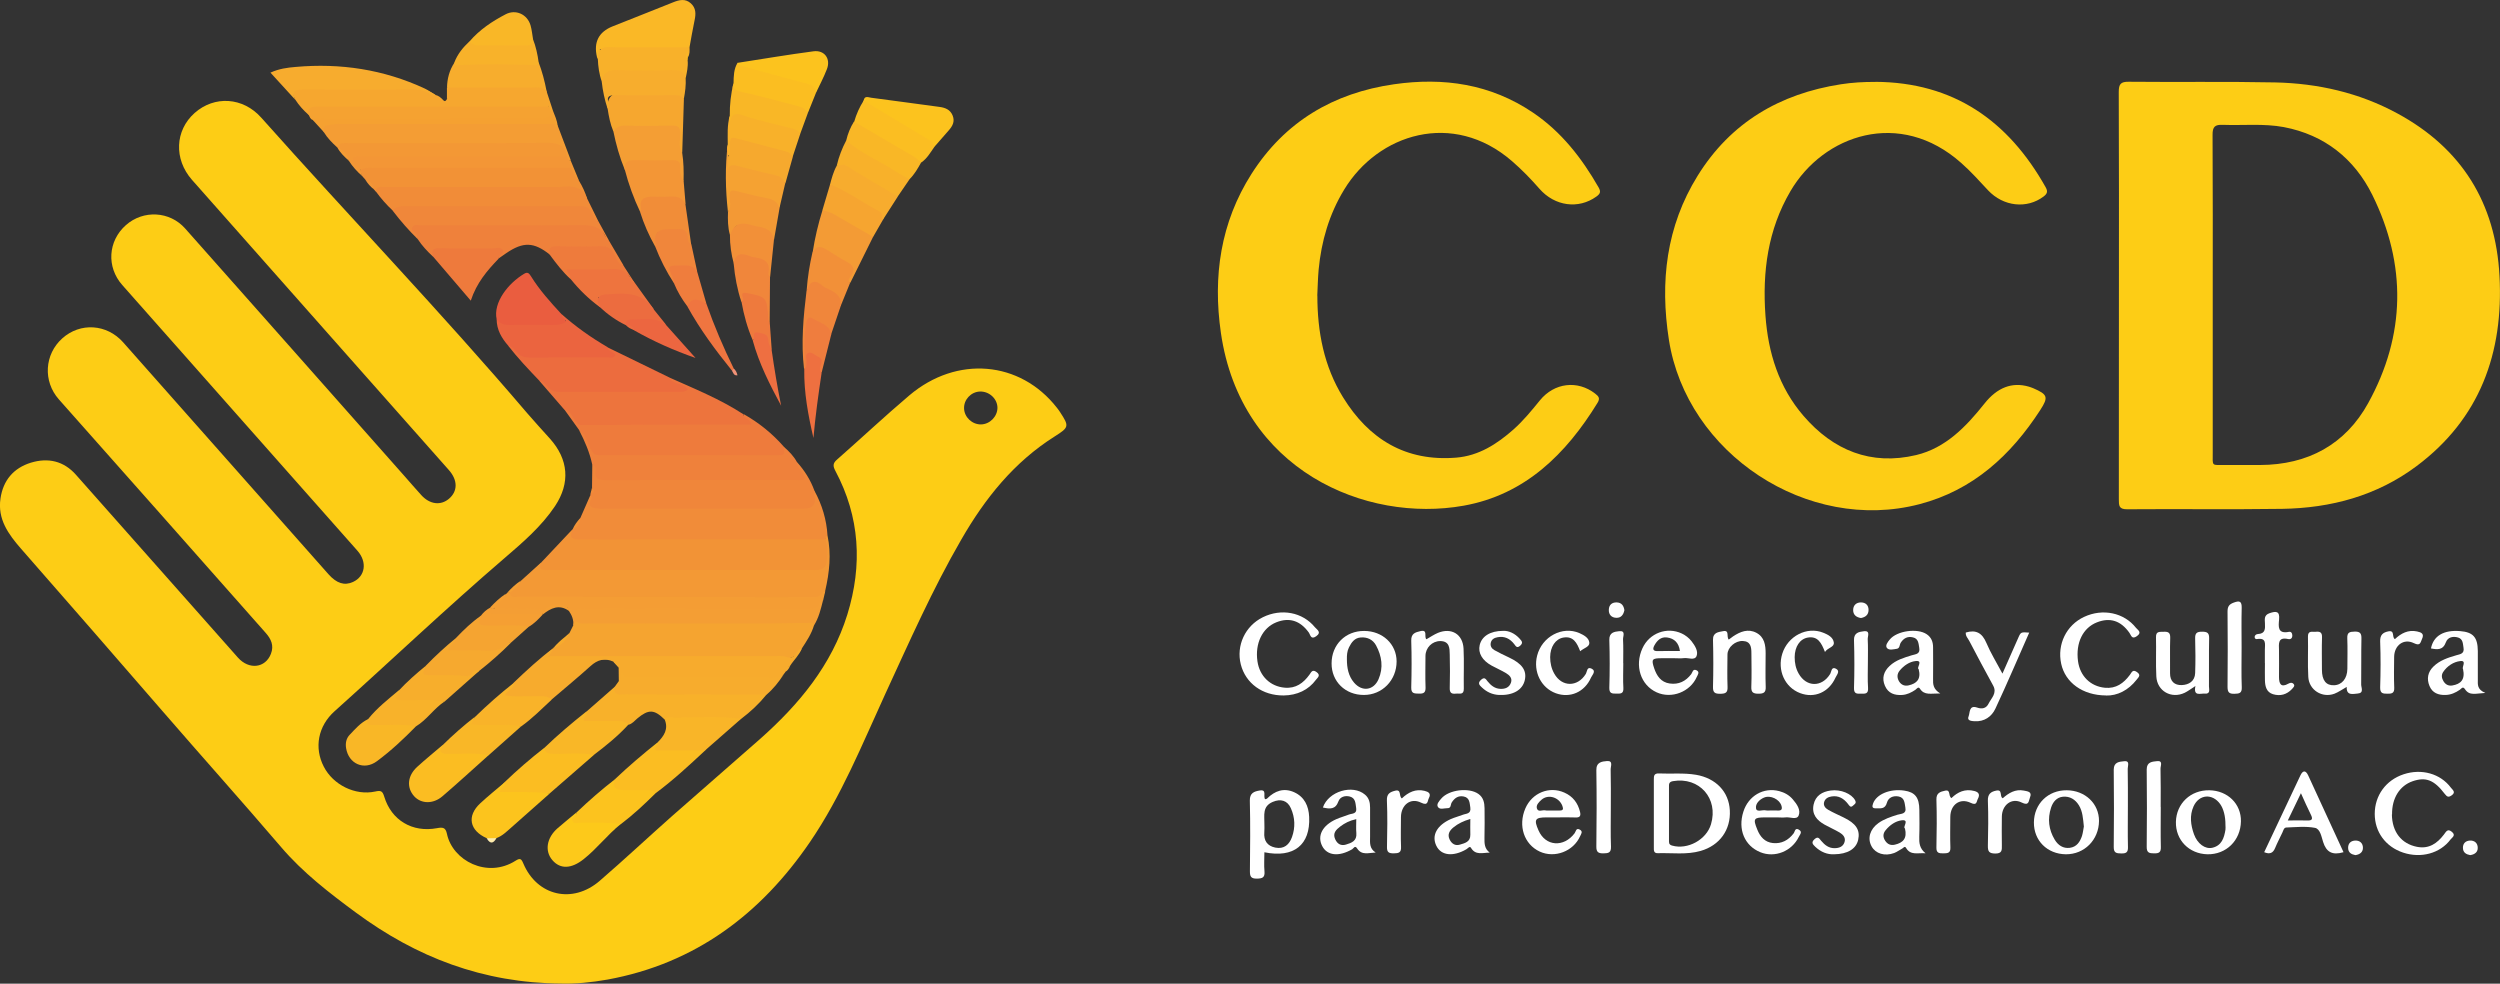 <svg xmlns="http://www.w3.org/2000/svg" id="Capa_2" data-name="Capa 2" viewBox="0 0 298.76 117.55"><rect x="0" y="0" width="298.76" height="117.55" fill="#333333" stroke="none"/><defs><style>      .cls-1 {        fill: #f49e34;      }      .cls-2 {        fill: #f49d34;      }      .cls-3 {        fill: #f7ad2d;      }      .cls-4 {        fill: #f7ab2d;      }      .cls-5 {        fill: #f7ac2e;      }      .cls-6 {        fill: #f7ac2d;      }      .cls-7 {        fill: #f7ae2c;      }      .cls-8 {        fill: #f8b12a;      }      .cls-9 {        fill: #f8b22a;      }      .cls-10 {        fill: #fab826;      }      .cls-11 {        fill: #f9b528;      }      .cls-12 {        fill: #f9b329;      }      .cls-13 {        fill: #f9b726;      }      .cls-14 {        fill: #f9b727;      }      .cls-15 {        fill: #ed743d;      }      .cls-16 {        fill: #f29038;      }      .cls-17 {        fill: #f29336;      }      .cls-18 {        fill: #f29236;      }      .cls-19 {        fill: #ec6640;      }      .cls-20 {        fill: #ec6c3e;      }      .cls-21 {        fill: #ec6c3f;      }      .cls-22 {        fill: #f59f33;      }      .cls-23 {        fill: #f5a131;      }      .cls-24 {        fill: #eb643f;      }      .cls-25 {        fill: #f6a92f;      }      .cls-26 {        fill: #f6a72f;      }      .cls-27 {        fill: #f6a92e;      }      .cls-28 {        fill: #f6a530;      }      .cls-29 {        fill: #fbbe21;      }      .cls-30 {        fill: #fbbe22;      }      .cls-31 {        fill: #fbbd22;      }      .cls-32 {        fill: #fdc91a;      }      .cls-33 {        fill: #fdcd15;      }      .cls-34 {        fill: #ea5d3f;      }      .cls-35 {        fill: #ef7d3e;      }      .cls-36 {        fill: #ef7d3d;      }      .cls-37 {        fill: #ef813b;      }      .cls-38 {        fill: #ef7540;      }      .cls-39 {        fill: #fff;      }      .cls-40 {        fill: #f5a231;      }      .cls-41 {        fill: #f5a232;      }      .cls-42 {        fill: #f5a431;      }      .cls-43 {        fill: #f5a430;      }      .cls-44 {        fill: #f39b35;      }      .cls-45 {        fill: #f39835;      }      .cls-46 {        fill: #f39636;      }      .cls-47 {        fill: #f39935;      }      .cls-48 {        fill: #f0863a;      }      .cls-49 {        fill: #f0863b;      }      .cls-50 {        fill: #f0873a;      }      .cls-51 {        fill: #ee743e;      }      .cls-52 {        fill: #ee7a3d;      }      .cls-53 {        fill: #feecad;      }      .cls-54 {        fill: #fcc31e;      }      .cls-55 {        fill: #fcc41d;      }      .cls-56 {        fill: #ee7040;      }      .cls-57 {        fill: #ee6f41;      }      .cls-58 {        fill: #ee7b3c;      }      .cls-59 {        fill: #ee7a3c;      }      .cls-60 {        fill: #f18d38;      }      .cls-61 {        fill: #f19277;      }      .cls-62 {        fill: #f18c39;      }      .cls-63 {        fill: #f18c38;      }    </style></defs><g id="Capa_1-2" data-name="Capa 1"><g><g><path class="cls-33" d="M126.69,49.26c-.12-.19-.26-.37-.4-.55-4.39-5.6-11.95-6.26-17.62-1.46-2.94,2.49-5.75,5.13-8.64,7.67-.53,.45-.49,.8-.2,1.35,2.94,5.52,3.25,11.28,1.43,17.17-1.88,6.06-5.78,10.75-10.44,14.88-3.48,3.08-7.01,6.11-10.49,9.19-2.9,2.57-5.73,5.22-8.67,7.76-3.24,2.79-7.48,1.8-9.12-2.08-.24-.57-.38-.68-.93-.33-3.37,2.15-7.53,0-8.2-3.22-.16-.76-.49-.8-1.19-.67-2.94,.55-5.44-.94-6.3-3.76-.21-.69-.4-.77-1.08-.62-2.39,.52-5.03-.8-6.14-2.96-1.18-2.27-.7-4.86,1.29-6.64,6.78-6.08,13.39-12.36,20.3-18.29,2.2-1.89,4.41-3.78,6.04-6.22,1.84-2.77,1.61-5.58-.61-8.06-.92-1.03-1.85-2.03-2.74-3.07-10.27-12.05-21.23-23.47-31.75-35.28-2.2-2.48-5.61-2.66-7.97-.57-2.35,2.09-2.5,5.51-.32,7.99,6.59,7.46,13.19,14.9,19.78,22.35,3.64,4.11,7.29,8.22,10.92,12.33,1.08,1.22,1.07,2.53,.02,3.43-1,.85-2.31,.68-3.32-.44-.67-.74-1.32-1.49-1.97-2.23-8.75-9.87-17.48-19.76-26.24-29.62-1.85-2.09-5.01-2.24-7.08-.41-2.15,1.9-2.34,5.01-.44,7.16,6.47,7.3,12.93,14.61,19.4,21.92,2.91,3.28,5.82,6.56,8.72,9.85,1.18,1.35,.92,3.05-.55,3.72-1.02,.46-1.94,.17-2.91-.91-8.19-9.25-16.37-18.5-24.56-27.74-1.95-2.19-5.11-2.39-7.26-.47-2.14,1.91-2.33,5.13-.42,7.29,4.22,4.77,8.45,9.53,12.67,14.29,4.01,4.54,8.03,9.08,12.05,13.62,.65,.73,1.01,1.51,.63,2.5-.66,1.71-2.62,1.95-3.95,.45-6.45-7.27-12.89-14.55-19.34-21.83-1.47-1.67-3.34-2.08-5.39-1.46-2.08,.64-3.32,2.11-3.64,4.27-.37,2.48,.94,4.28,2.46,6.02,5.65,6.46,11.29,12.91,16.9,19.4,4.71,5.44,9.51,10.8,14.19,16.27,2.58,3.02,5.74,5.46,8.94,7.82,7.19,5.3,15.13,8.41,24.56,8.47,1.58,.05,3.56-.13,5.51-.48,10.48-1.92,18.31-7.84,24.18-16.44,3.75-5.49,6.24-11.68,9-17.7,2.87-6.22,5.64-12.5,9.08-18.44,2.83-4.92,6.3-9.26,11.17-12.33,1.71-1.08,1.74-1.21,.64-2.89Zm-9.45,1.46c-1.06,.02-2-.86-2.03-1.91-.04-1.05,.83-1.98,1.89-2.02,1.12-.04,2.1,.87,2.1,1.95-.01,1.04-.91,1.96-1.96,1.98Z"></path><path class="cls-17" d="M64.79,67.1c1.21-1.28,2.42-2.56,3.62-3.84,.37,.79,1.05,.84,1.81,.83,8.83-.01,17.66-.01,26.49,0,.68,0,1.38-.12,2,.29,.56,1.14,.25,2.31,.11,3.46-.05,.4-.43,.5-.77,.57-.45,.09-.91,.07-1.36,.07-10.11,0-20.22,0-30.33,0-.34,0-.68,0-1.03-.02-.38-.03-.82-.04-1.01-.41-.23-.46,.32-.62,.46-.95Z"></path><path class="cls-47" d="M64.79,67.1c-.5,.79-.33,1.03,.64,1.03,10.61-.03,21.22-.03,31.83,0,.94,0,1.46-.16,1.56-1.21,.08-.85,.09-1.66-.16-2.47-.15-.27-.15-.46,.23-.46,.47,2.24,.23,4.44-.28,6.64-.32,1.04-1.16,1.06-2.03,1.06-5.91,0-11.81,0-17.72,0-5.37,0-10.74,0-16.11,0-.63,0-1.31,.11-1.85-.37-.25-.57,.3-.75,.54-1.07,.24-.32,.63-.5,.83-.86,.84-.76,1.68-1.52,2.52-2.28Z"></path><path class="cls-43" d="M68.04,75.67c.16-.31,.31-.63,.47-.94,.08-.41,.12-.76,.75-.7,2.96,.26,5.93,.1,8.89,.11,6.01,.02,12.02,0,18.03,.02,.39,0,1.14-.4,1.1,.56-.3,1.02-.88,1.89-1.45,2.76-.66,1.17-1.64,1.33-2.94,1.31-6.35-.05-12.7-.1-19.05,0-2.4,.04-4.82,.08-7.22-.07-.4-.03-.94,.06-1.08-.43-.12-.42,.4-.58,.62-.87h-.02c.8-.41,1.33-1.11,1.91-1.77Z"></path><path class="cls-62" d="M98.89,63.99c-.19,.1-.23,.27-.23,.46-9.77,0-19.53-.02-29.3,.03-1.05,0-1.38-.22-.95-1.21,0,0,0,.02,0,.02,.45-.37,.7-.89,.95-1.4,.39-.9,.79-1.79,1.18-2.69,.32,0,.35,.25,.37,.47,.06,.6,.46,.72,.96,.76,.34,.02,.68,.02,1.03,.02,7.45,0,14.91,0,22.36,0,.19,0,.38,0,.57,0,.81,.02,1.48-.1,1.26-1.19-.04-.22,.04-.45,.24-.61,.91,1.67,1.45,3.45,1.56,5.35Z"></path><path class="cls-48" d="M97.33,58.64c0,.19-.04,.39,0,.57q.37,1.58-1.31,1.58c-7.92,0-15.85,0-23.77,0-.23,0-.46,.02-.69,0-.71-.08-1.44-.16-.9-1.2,.08-.15,.02-.29-.12-.4,.01-.08,.02-.16,.04-.23,.12-.21,.34-.4,.17-.69,0-.91,.02-1.83,.03-2.74,.32-.04,.56,.15,.61,.41,.2,1.08,.97,1.08,1.81,1.07,7.05-.01,14.09,0,21.14,0,1.13,0,1.13,0,.82-1.13-.06-.23-.08-.45,.1-.64,.9,1.01,1.61,2.13,2.07,3.41Z"></path><path class="cls-4" d="M66.16,77.44c-.17,.28-.33,.56-.57,.97h2.93c8.05,0,16.11,0,24.16,0,.42,0,.87-.06,1.24,.08,.66,.24,1.02,0,1.3-.54,.13-.25,.31-.43,.61-.46-.31,.8-.96,1.37-1.41,2.08-.27,.15-.45,.37-.52,.68-.1,.13-.2,.26-.29,.39-.52,.59-1.17,.67-1.94,.66-4.93-.08-9.87-.02-14.8-.04-.75,0-1.54,.15-2.25-.2-.44-.22-.32,.5-.67,.31,0-.53-.02-1.06-.02-1.59-.1-.35-.36-.54-.65-.72-1.02-.46-1.87-.22-2.7,.53-1.52,1.37-3.1,2.67-4.65,4-1.44-.1-2.89-.07-4.33-.08-.3,0-.62,.02-.9-.12-.43-.2-.76-.43-.17-.87,.33-.25,.65-.53,.84-.92,1.53-1.46,3.08-2.9,4.78-4.17Z"></path><path class="cls-58" d="M69.22,51.41c-.6-.84-1.21-1.68-1.81-2.52,.78-.23,1.07,.4,1.42,.86,.35,.47,.73,.67,1.34,.66,5.93-.07,11.85-.04,17.78,0,.8,0,1.04-.2,.91-.93,1.82,1.03,3.43,2.32,4.81,3.9,.41,1.06,.3,1.27-.79,1.35-.8,.06-1.6,.02-2.4,.02-6.01,0-12.03,0-18.04,.01-1.04,0-1.82-.14-2.14-1.35-.19-.7-.54-1.42-1.07-1.99Z"></path><path class="cls-15" d="M88.84,49.48c.04,.59,.81,.55,.98,1.25-.42,0-.81,0-1.2,0-6.35,.01-12.7,.02-19.06,.07-.47,0-.56-.23-.77-.49-.42-.52-.63-1.24-1.4-1.41-.99-1.14-1.98-2.29-2.97-3.43,.38-.22,.69,0,.91,.24,.7,.73,1.57,.82,2.51,.82,4.11-.02,8.22,0,12.33-.01,.37,0,.75,.1,1.11-.1-.39-.55-1.53-.28-1.39-1.35,3.03,1.36,6.13,2.6,8.94,4.43Z"></path><path class="cls-37" d="M69.22,51.41c.87,.55,1,1.56,1.43,2.38,.23,.44,.46,.61,.94,.61,7.15-.01,14.31-.02,21.46,.01,.99,0,.6-.57,.61-1.03,.62,.54,1.2,1.13,1.59,1.86,0,.81,.89,1.21,.94,2.01-.37,.22-.75,.11-1.12,.11-7.48,0-14.97,0-22.45,.02-.87,0-1.64,.03-1.43-1.21,.05-.28-.16-.49-.41-.63-.31-1.46-.89-2.81-1.57-4.12Z"></path><path class="cls-2" d="M40.27,17.59c-.59-.54-1.14-1.09-1.56-1.78-.33-.59-.2-.99,.48-1.18,.41-.11,.82-.17,1.24-.17,8.4,0,16.81-.02,25.21,.01,.43,0,.74,.24,1.01,.55l1.56,4.12c-.12,.08-.24,.1-.37,.05-.25-.14-.34-.41-.47-.64-.28-.93-.91-1.13-1.83-1.13-7.58,.04-15.16,.02-22.74,.02-.84,0-1.68,.01-2.51,.14Z"></path><path class="cls-20" d="M79.9,45.05c.47,.97,1.75,.64,2.3,1.48-.3,.33-.72,.3-1.13,.3-4.72,0-9.45,0-14.17,.01-.58,0-1.02-.14-1.42-.57-.3-.33-.55-.75-1.06-.81-1.27-1.33-2.54-2.66-3.67-4.12,.44-.24,.74,.05,1,.31,.61,.62,1.35,.76,2.18,.75,2.91-.02,5.83,0,8.72,0,.15-.37-.32-.6-.06-.9,2.43,1.19,4.87,2.38,7.3,3.56Z"></path><path class="cls-37" d="M51.75,30.67c-.68-.63-1.31-1.3-1.82-2.08-.05-.15-.14-.27-.22-.4-.23-.36-.85-.57-.61-1.11,.23-.54,.82-.5,1.31-.5,6.63-.02,13.26-.01,19.89-.01,.76,0,1.28,.27,1.67,.95,.24,.42,.39,.92,.8,1.23,.58,.99,1.16,1.97,1.74,2.96-.73,.21-.93-.43-1.16-.84-.47-.84-1.11-1.16-2.06-1.12-1.33,.05-2.67,.03-4,0-.65-.02-1.2,.12-1.59,.67-1.91-1.51-3.17-1.55-5.21-.16-.31,.21-.62,.43-.92,.64-.03-.65-.29-.96-1.03-.94-1.78,.06-3.56,.04-5.35,0-.63-.01-1.1,.17-1.45,.68Z"></path><path class="cls-18" d="M69.22,21.65c.4,.65,.71,1.34,.94,2.07-.15,.07-.34,.09-.42-.04-.68-1.11-1.75-.98-2.82-.98-6.59,.02-13.17,.01-19.76,.01-.76,0-1.52,0-2.27,.16-.07-.08-.15-.17-.22-.25-.24-.47-.61-.82-1.01-1.15-.12-.14-.25-.28-.37-.42-.08-.32-.47-.61-.1-.98,.41-.35,.92-.35,1.41-.35,7.47-.01,14.94-.01,22.4,0,.3,0,.61,.02,.91,.09,.85,.32,.81,1.28,1.32,1.85Z"></path><path class="cls-63" d="M44.89,22.87c.14-.76,.75-.51,1.19-.51,6.67-.01,13.33,0,20,0,.23,0,.46,.02,.69,0,1.38-.15,2.73-.25,3.4,1.37,.45,.91,.9,1.83,1.35,2.74-.55,.16-.76-.27-.96-.6-.38-.62-.91-.86-1.61-.86-6.81,0-13.61-.01-20.42,0-.53,0-1.05,.21-1.58,.17-.76-.7-1.43-1.47-2.04-2.31Z"></path><path class="cls-8" d="M91.59,83.02c-.88,1.09-1.9,2.04-3.01,2.88-.65,.26-1.34,.19-2.01,.17-2.38-.05-4.76,.1-7.14-.08-1.25-1.23-1.92-1.25-3.26-.14-.34,.28-.61,.66-1.07,.76-1.43-.13-2.87-.09-4.3-.11-.44,0-.98,.08-1.22-.4-.24-.48,.39-.67,.49-1.05,1.14-1,2.27-1.99,3.41-2.99,.65,.51,1.39,.6,2.2,.59,4.89-.03,9.78-.02,14.68,0,.42,0,1-.32,1.24,.38Z"></path><path class="cls-50" d="M46.93,25.18c.35-.51,.87-.54,1.42-.54,7.01,0,14.01,.01,21.02-.01,.73,0,1.13,.26,1.39,.9,.15,.37,.26,.82,.76,.93,.42,.77,.84,1.53,1.26,2.3-.1-.04-.28-.06-.3-.13-.57-1.76-1.96-1.74-3.47-1.72-6.16,.05-12.32,.02-18.48,.03-.44,0-1.03-.23-1.27,.23-.24,.45,.46,.6,.59,.98,.05,.14,.06,.29,.08,.44-1.08-1.06-2.08-2.2-3-3.41Z"></path><path class="cls-1" d="M97.28,74.73c-.02-.16-.07-.3-.26-.3-8.9,.19-17.8,.03-26.7,.08-.41,0-.91,.08-1.22-.12-.57-.37-.34,.35-.59,.34,.06-.65-.17-1.21-.53-1.73-.08-.14-.05-.27,.06-.39,.83-.36,1.72-.28,2.59-.28,8.29,0,16.59,0,24.88,0,.86,0,1.76,.13,2.4-.71,.14-.19,.34-.06,.44,.14-.26,1.03-.5,2.06-1.07,2.97Z"></path><path class="cls-2" d="M98.35,71.76c-.1,0-.21,0-.31-.01-.04,.99-.73,.95-1.44,.95-3.69-.01-7.38,0-11.07,0-5.17,0-10.34,.02-15.51-.02-.67,0-1.33,.37-2,.02-1.16-.54-2.19-.22-3.19,.44-1.83-.27-3.68,.08-5.5-.23-.42-.2-.29-.44-.06-.7,.37-.43,.83-.76,1.18-1.21,.06-.05,.12-.1,.18-.15,.11-.08,.21-.07,.3,.03,.08,.57,.52,.45,.89,.45,11.84,0,23.68,0,35.52,.04,.68,0,.81-.57,1.28-.72-.09,.38-.17,.75-.26,1.13Z"></path><path class="cls-26" d="M52.02,11.34c.38,.09,.67,.32,.92,.6,.25,.28,.35,.09,.47-.1,.36-.48,.87-.57,1.42-.58,3.11-.03,6.22-.04,9.33,0,1.19,.02,1.42,.32,1.39,1.52-.6,.46-1.31,.33-1.98,.33-8.15,.01-16.3,0-24.46,0-.8,0-1.61-.04-2.22,.63-.61-.54-1.16-1.14-1.6-1.83-.63-1.16-.43-1.52,1.01-1.55,3.27-.06,6.53,0,9.8-.03,2.04-.02,4.1-.19,5.93,1Z"></path><path class="cls-10" d="M71.44,7.03c-.03-.07-.08-.13-.1-.21q-.63-2.67,1.87-3.67c2.41-.96,4.82-1.9,7.22-2.87,.75-.3,1.46-.48,2.13,.12,.62,.56,.61,1.25,.45,2-.23,1.08-.41,2.17-.61,3.25-.3,.28-.68,.34-1.06,.34-3,.02-6,.03-9,0-.23,0-.45-.08-.67-.12,.22,.44,.52,.9-.23,1.15Z"></path><path class="cls-45" d="M43.08,20.3c.07,.25,.14,.5,.21,.75-.61-.54-1.16-1.14-1.6-1.83-.31-.68-.94-1.08-1.4-1.63,0,0-.02,.01-.02,.01,.35-.64,.97-.49,1.52-.49,7.8,0,15.61,.04,23.41-.04,1.39-.02,2.29,.19,2.58,1.64-.55,.46-1.23,.35-1.86,.35-6.96,0-13.93,0-20.89,0-.34,0-.69,0-1.03,0q-1.3,.02-.92,1.25Z"></path><path class="cls-24" d="M72.6,41.49c.07,.56,.7,.52,.96,.91-.21,.47-.64,.31-.98,.31-3.12,.01-6.23,0-9.35,.02-.58,0-1.02-.15-1.41-.58-.3-.32-.55-.75-1.06-.81-.81-.92-1.41-1.92-1.41-3.2,2.69,.69,5.41,.27,8.23,.27,.01,.01,.04-.12,0-.12-.45-.06-.68-.29-.49-.77,1.7,1.51,3.54,2.82,5.51,3.96Z"></path><path class="cls-40" d="M36.88,13.74c-.16-.68,.13-.99,.81-.99,.3,0,.61,0,.91,0,8.97,0,17.93,0,26.9,0,.43-.12,.32,.4,.58,.48,.23,.59,.5,1.16,.56,1.8-.46,.55-.19-.39-.46-.23-.3-.39-.73-.35-1.15-.35-8.58,0-17.17-.01-25.75,.01-.64,0-1.29,.09-1.92-.13-.3-.1-.34-.39-.48-.61Z"></path><path class="cls-6" d="M91.59,83.02c-5.43-.01-10.86-.03-16.28-.04-.3,0-.61-.03-.91,0-.73,.09-1.11-.13-.92-.93,.16-.22,.32-.45,.48-.67,.43-.28,.08-.8,.41-1.23,.02,.97,.69,.77,1.22,.77,5.25,0,10.49,0,15.74,0,.77,0,1.58,.24,2.29-.27-.57,.87-1.22,1.69-2.02,2.37Z"></path><path class="cls-5" d="M52.02,11.34c-.09,.04-.24,.14-.28,.11-1.39-1.08-3-.75-4.56-.75-3.64,0-7.29,.01-10.93-.01-.93,0-1.45,.19-.97,1.23-.96-1.06-1.93-2.11-2.96-3.24,1.05-.48,2.04-.6,3-.68,5.36-.48,10.53,.3,15.44,2.58,.44,.21,.84,.5,1.26,.76Z"></path><path class="cls-26" d="M73.3,15.71c-.37-.88-.55-1.81-.69-2.75q-.13-1.94,1.89-1.95c1.93,0,3.86-.01,5.79,0,.62,0,1.24,.03,1.44,.8-.07,2.14-.13,4.28-.2,6.41-.82-.26-.54-.96-.57-1.5-.08-1.3-.1-1.35-1.36-1.36-1.44-.01-2.87,.03-4.3-.02-.7-.02-1.31,.31-1.98,.35Z"></path><path class="cls-31" d="M84.28,89.67c-1.93,1.8-3.86,3.59-5.98,5.16-1.31-.17-2.63-.07-3.94-.11-.55-.02-1.24,.13-1.5-.49-.23-.55,.49-.75,.69-1.17,1.61-1.53,3.3-2.96,5.03-4.34,.22,.37,.43,.64,.99,.61,1.4-.09,2.8,0,4.21,.03,.21,0,.59-.19,.5,.31Z"></path><path class="cls-31" d="M58.39,90.25c-1.84,1.64-3.65,3.31-5.52,4.91-1.12,.96-2.55,.91-3.38-.01-.93-1.04-.8-2.45,.38-3.52,.98-.89,2.01-1.73,3.02-2.59,.2,.52,.55,.74,1.13,.73,1.03-.03,2.06-.08,3.08,.03,.44,.05,1.01-.15,1.28,.44Z"></path><path class="cls-1" d="M73.3,15.71c.32-.45,.68-.71,1.3-.7,1.93,.05,3.85,.04,5.78,0,.7-.01,.9,.24,.92,.92,.02,.77-.28,1.58,.22,2.3,.18,1.13,.2,2.27,.17,3.41-.67-.18-.64-.78-.7-1.27-.08-.66-.39-.92-1.03-.91-1.28,.02-2.57,.08-3.85-.02-.77-.06-.92,.65-1.45,.84-.61-1.48-1.04-3.01-1.36-4.58Z"></path><path class="cls-34" d="M67.1,37.53c0,.41,.43,.59,.55,.94-.73,.46-1.49,.36-2.23,.36-1.43,0-2.87-.03-4.3,.01-.72,.02-1.33-.07-1.77-.69-.43-2,1.38-4.3,3.3-5.44,.43-.26,.6-.01,.8,.3,1.03,1.66,2.33,3.1,3.65,4.53Z"></path><path class="cls-31" d="M70.96,90.23c-1.75,1.53-3.51,3.05-5.26,4.58-1.86,.42-3.72,.09-5.59,.08-.62,0-.78-.38-.29-.87,.16-.16,.32-.32,.44-.51,1.52-1.46,3.11-2.84,4.77-4.13,1.44,.61,2.96,.26,4.45,.37,.52,.04,1.16-.22,1.47,.48Z"></path><path class="cls-55" d="M60.28,93.52c.16,.51-.56,.55-.53,1.12,1.98,.04,3.98-.06,5.96,.17-1.54,1.37-3.09,2.74-4.63,4.1-.54,.47-1.05,.99-1.74,1.24-.39,.26-.78,.25-1.17,.02-2.06-.91-2.41-2.65-.79-4.16,.93-.87,1.94-1.67,2.91-2.5Z"></path><path class="cls-3" d="M64.37,7.45c.42,1.1,.72,2.24,.94,3.4,.06,.26-.09,.37-.3,.28-.98-.45-2.01-.3-3.03-.31-2.31-.02-4.63,0-6.94-.01-.56,0-1.15,.09-1.62-.35,.02-1.07,.29-2.07,.88-2.97,3.36-.2,6.72-.14,10.08-.04Z"></path><path class="cls-8" d="M71.44,7.03c-.03-1.71,1.19-1.38,2.22-1.38,2.91,0,5.82,0,8.74,0,.01,.41,.05,.82-.19,1.2-.19-.19-.17-.4-.13-.49,.04,.2-.1,.55,.1,.89,.06,.7-.09,1.38-.23,2.06-.86-.6-1.83-.59-2.82-.58-1.41,.02-2.82,.06-4.22-.01-1.16-.06-2.21,.06-2.99,1.04-.32-.88-.44-1.81-.48-2.74Z"></path><path class="cls-32" d="M74.17,98.49c-1.59,1.27-2.82,2.92-4.43,4.19-1.44,1.14-2.77,1.23-3.73,.11-.94-1.09-.69-2.67,.63-3.82,.75-.65,1.52-1.27,2.27-1.9-.03,.74,.28,1,1.05,.96,1.16-.07,2.34-.09,3.5,.09,.27,.04,.64-.07,.71,.37Z"></path><path class="cls-3" d="M71.92,9.77c.16-1.24,.92-1.44,2.04-1.39,2.16,.09,4.33,.06,6.49,0,.78-.02,1.28,.16,1.49,.93,.05,.85-.06,1.69-.22,2.52-.32-.49-.81-.46-1.31-.46-2.19,.01-4.39,.02-6.58,0-.8,0-1.5-.04-1.04,1.1,.07,.18-.03,.37-.19,.5-.34-1.04-.57-2.11-.69-3.2Z"></path><path class="cls-46" d="M74.66,20.29c-.08-1.25,.75-1.17,1.61-1.15,1.36,.03,2.73,.04,4.09,0,.68-.02,.99,.19,.93,.9-.05,.58,.09,1.12,.41,1.61,.08,.92,.15,1.83,.23,2.75-1.29-.85-2.75-.55-4.16-.6-.73-.02-1.21,.16-.96,1.05,.06,.21,.03,.47-.31,.47-.77-1.62-1.38-3.3-1.83-5.03Z"></path><path class="cls-11" d="M84.28,89.67h-5.9c-.32-.49,.45-.56,.2-.95,.77-.76,1.33-1.59,.85-2.74,.16-.08,.32-.25,.48-.24,2.89,.06,5.79-.21,8.67,.15-1.43,1.26-2.87,2.51-4.3,3.77Z"></path><path class="cls-29" d="M87.66,9.94c.02-.84,.02-1.68,.48-2.43,2.92,.79,5.85,1.54,8.78,2.32,.78,.21,.7,.73,.58,1.3-.31,.76-.61,1.52-.92,2.29-2.73-.87-5.51-1.54-8.3-2.21-.78-.19-.81-.66-.62-1.28Z"></path><path class="cls-54" d="M103.21,12.01c.11-.62,.57-.37,.9-.33,2.71,.35,5.41,.73,8.12,1.09,.72,.09,1.33,.32,1.62,1.05,.28,.71-.02,1.25-.47,1.76-.58,.65-1.15,1.31-1.72,1.97-2.54-1.88-5.44-3.2-8.04-5-.18-.13-.57-.13-.42-.53Z"></path><path class="cls-59" d="M51.75,30.67c-.23-.76-.03-1.04,.84-1.01,2.08,.07,4.16,0,6.24,.03,.43,0,1.01-.24,1.26,.19,.23,.4-.51,.59-.51,1.04-1.35,1.4-2.61,2.86-3.32,5.01-1.58-1.85-3.04-3.55-4.5-5.26Z"></path><path class="cls-44" d="M104.34,28.3c-.91,1.83-1.82,3.66-2.72,5.49-.65-.24-.27-.68-.12-.98,.3-.63,.08-.99-.47-1.29-.63-.34-1.24-.73-1.85-1.1-1.03-.61-1.03-.62-2.06-.29,.26-1.7,.66-3.37,1.17-5.01,.42-.19,.82-.09,1.2,.11,1.53,.83,3.01,1.76,4.53,2.62,.17,.1,.28,.25,.33,.44Z"></path><path class="cls-14" d="M70.96,90.23c-1.61-.35-3.24-.09-4.86-.15-.53-.02-.98-.04-1.06-.7,1.6-1.54,3.29-2.97,5.03-4.35,.28,.46-.49,.53-.28,1.14,1.18,0,2.44,0,3.71,0,.57,0,1.15-.05,1.59,.43-1.24,1.36-2.67,2.51-4.13,3.62Z"></path><path class="cls-54" d="M74.17,98.49c-1.5-.24-3.02-.15-4.53-.19-.43,0-1.01,.24-1.24-.2-.21-.39,.51-.59,.52-1.03,1.48-1.41,3.02-2.75,4.64-4q-.69,1.36,1.04,1.36c.87,0,1.74,0,2.61,0,.42,0,.85-.04,1.09,.41-1.31,1.29-2.65,2.55-4.12,3.66Z"></path><path class="cls-30" d="M103.21,12.01c2.67,1.61,5.33,3.24,8.01,4.82,.32,.19,.31,.47,.45,.71-.47,.67-.87,1.39-1.56,1.87-1.34-.43-2.41-1.36-3.63-2.01-1.36-.73-2.66-1.57-4.02-2.3-.21-.11-.54-.18-.38-.56,.26-.9,.63-1.74,1.14-2.53Z"></path><path class="cls-13" d="M49.7,86.81c-1.46,1.49-2.98,2.92-4.66,4.16-1.54,1.14-3.38,.31-3.68-1.56-.1-.6,.02-1.17,.42-1.59,.67-.7,1.31-1.46,2.22-1.89,.37,.43,.89,.37,1.37,.38,1.06,.02,2.13-.02,3.19,.02,.42,.02,.94-.11,1.13,.49Z"></path><path class="cls-54" d="M97.5,11.14c0-.73-.43-.98-1.09-1.15-2.71-.7-5.41-1.46-8.12-2.21-.07-.02-.1-.18-.15-.27,3.03-.47,6.05-.98,9.08-1.38,1.31-.17,2.08,.89,1.6,2.13-.38,.99-.88,1.92-1.33,2.88Z"></path><path class="cls-13" d="M87.66,9.94c-.03,.6,.13,.86,.85,1.02,2.37,.5,4.7,1.18,7.05,1.78,.43,.11,.73,.37,1.01,.69-.31,.84-.61,1.68-.92,2.51-2.08-.57-4.19-1-6.24-1.65-.81-.25-1.57-.52-1.98,.68-.42-.44-.35-.78-.22-1.12-.01-1.32,.12-2.62,.45-3.9Z"></path><path class="cls-8" d="M87.21,13.85c.01,.22,.02,.45,.04,.67,.13-.87,.71-1.03,1.38-.79,1.99,.69,4.06,1.11,6.09,1.64,.37,.1,.7,.26,.93,.58-.3,.92-.6,1.83-.91,2.75-1.97-.64-3.97-1.12-5.97-1.64-.83-.22-1.3-.15-1.28,.87,0,.55-.08,.55-.6,.67,.02-.44-.09-.89,.08-1.33,0-1.14-.09-2.29,.24-3.41Z"></path><path class="cls-12" d="M61.38,81.61c.09,.74-.74,.8-1.03,1.46,1.16,.28,2.31,.07,3.43,.14,.73,.04,1.52-.18,2.16,.39-1.19,1.1-2.33,2.27-3.66,3.21-1.65,.34-3.31,.13-4.97,.17-.41,0-.95,.05-1.13-.35-.21-.47,.45-.61,.61-.98,1.46-1.42,2.99-2.77,4.59-4.03Z"></path><path class="cls-13" d="M102.06,14.53c2.38,1.39,4.77,2.78,7.14,4.18,.32,.19,.6,.46,.89,.69-.4,.72-.81,1.44-1.4,2.02-.32,.13-.59-.02-.85-.17-1.96-1.13-3.93-2.23-5.84-3.44-.38-.24-.93-.4-.87-1.04,.19-.8,.49-1.55,.93-2.25Z"></path><path class="cls-27" d="M87.01,18.69c.41-.5,.15-1.1,.21-1.64,.04-.38,.09-.69,.6-.56,2.08,.55,4.16,1.07,6.24,1.65,.26,.07,.46,.36,.7,.55-.3,1.07-.6,2.14-.9,3.21-1.67-.95-3.59-1.12-5.39-1.67-.54-.16-.95,.05-1.44,.37-.17-.69-.22-1.29,0-1.91Z"></path><path class="cls-14" d="M56.78,85.64c-.16,.29-.32,.57-.52,.93,2.02,.26,4.04-.17,6.01,.24-1.29,1.15-2.59,2.3-3.88,3.45-1.58-.33-3.19-.15-4.79-.17-.83,0-1.28-.14-.71-1.04,1.23-1.21,2.52-2.35,3.89-3.41Z"></path><path class="cls-51" d="M71.67,36.69c-1.3-.95-2.44-2.06-3.45-3.31-.07-.47-.9-.69-.56-1.22,.28-.44,.9-.29,1.39-.3,1.52-.03,3.03,.05,4.55-.06,.54-.04,.93,.1,1.23,.6,.29,.48,.58,.98,1.01,1.37,.77,1.07,1.53,2.14,2.3,3.2-.62,.18-.89-.31-1.16-.68-.45-.6-1.01-.87-1.75-.84-1.24,.05-2.49-.07-3.74,.08-.13,.44,.54,.71,.2,1.15Z"></path><path class="cls-47" d="M93.16,24.87c-.23,1.3-.45,2.59-.68,3.89-.76-1.32-2.15-1.38-3.41-1.75-.78-.23-1.33-.19-1.44,.78-.02,.18-.16,.34-.4,.28-.26-.9-.26-1.82-.23-2.75,.24-.67-.06-1.34-.01-2.02,.05-.64,.3-.92,.92-.82,1.54,.25,3.05,.67,4.55,1.11,.66,.19,.7,.72,.7,1.27Z"></path><path class="cls-60" d="M76.49,25.32c.05-.09,.16-.2,.14-.28q-.39-1.54,1.23-1.54c.68,0,1.36,.04,2.03,0,.85-.06,1.63-.01,2.02,.91,.23,1.6,.46,3.2,.69,4.81-.46,.06-.6-.29-.67-.62-.15-.77-.65-.95-1.33-.91-.3,.02-.61,0-.91,0-1.31,.02-1.31,.02-1.15,1.3,.02,.2,.14,.48-.25,.46-.74-1.31-1.35-2.69-1.8-4.13Z"></path><path class="cls-41" d="M93.16,24.87c-.22-.7-.69-1.03-1.43-1.17-1.3-.24-2.57-.58-3.86-.9-.5-.12-.65,.02-.67,.54-.03,.66,.25,1.36-.21,1.98-.3-2.69-.35-5.38-.02-8.07,.01,.48,.02,.96,.04,1.44,0,.53,0,1.05,0,1.58,.19-.63,.58-.58,1.09-.45,1.56,.41,3.13,.81,4.7,1.15,.57,.12,.78,.52,1.04,.92-.23,.99-.46,1.98-.69,2.97Z"></path><path class="cls-28" d="M104.34,28.3c-1.53-.88-3.07-1.75-4.6-2.65-.46-.27-.95-.42-1.46-.53,.3-1,.59-2,.89-2.99,.51-.39,.94-.04,1.35,.19,1.45,.8,2.86,1.67,4.31,2.49,.57,.32,1,.71,.69,1.45-.39,.68-.79,1.37-1.18,2.05Z"></path><path class="cls-9" d="M64.37,7.45c-.04,.19-.07,.34-.35,.33-3.16-.1-6.32-.14-9.47,.01-.19,0-.23-.16-.26-.31,.38-1.01,1.04-1.82,1.82-2.54,1.91,.22,3.83,.11,5.74,.14,.65,.01,1.27-.07,1.84-.41,.35,.89,.55,1.82,.68,2.77Z"></path><path class="cls-5" d="M105.52,26.24c-.17-.3,.02-.74-.4-.96-1.9-.99-3.64-2.26-5.61-3.13-.1-.04-.22-.02-.34-.02,.21-.8,.42-1.61,.83-2.34,.37-.3,.76-.46,1.22-.2,1.92,1.09,3.83,2.18,5.71,3.34,.2,.12,.32,.32,.36,.56l-1.77,2.76Z"></path><path class="cls-58" d="M75.83,33.78c-.13-.07-.34-.12-.38-.23-.57-1.63-1.9-1.41-3.2-1.37-1.5,.05-3,.01-4.52,.01,.03,.53,.6,.72,.48,1.19-.97-.88-1.75-1.91-2.52-2.95-.19-.73,.06-1.02,.84-1,1.78,.04,3.56,.04,5.34,0,.75-.02,1.19,.27,1.52,.92,.27,.52,.46,1.13,1.1,1.36,.44,.69,.88,1.38,1.33,2.06Z"></path><path class="cls-25" d="M50.88,79.56c1.14-1.17,2.34-2.29,3.62-3.32,.32,.48-.3,.71-.3,1.15,1.57,.06,3.12-.02,4.68,.06,.41,.02,.72-.17,1.04-.39,.32-.23,.65-.6,1.1-.21-1.18,1.19-2.45,2.3-3.77,3.34-1.92,1.52-4.14,.66-6.23,.75-.88,.04-.91-.38-.14-1.38Z"></path><path class="cls-42" d="M61.02,76.84c-.08,0-.19-.04-.22,0-1.26,1.36-2.9,.8-4.41,.87-.93,.04-1.87,0-2.85,0,.15-.7,.89-.87,.96-1.48,.92-.97,1.87-1.88,2.97-2.65,.39,.89,1.12,.92,1.96,.87,.94-.06,1.89-.09,2.82,.05,.33,.05,.79-.12,.95,.39-.72,.65-1.45,1.29-2.17,1.94Z"></path><path class="cls-7" d="M50.88,79.56c-.47,1.13-.47,1.13,.91,1.14,1.32,0,2.65-.06,3.95,.09,.71,.08,.79-1,1.51-.6-1.37,1.22-2.75,2.43-4.12,3.65-1.76,.32-3.54,.15-5.31,.09-.86-.03-.89-.38-.17-1.4,1-1.07,2.1-2.04,3.23-2.96Z"></path><path class="cls-16" d="M97.11,30.13c.55-.97,1.21-.59,1.88-.17,.7,.44,1.4,.9,2.13,1.28,.79,.41,1.19,.88,.57,1.75-.15,.2-.44,.49-.09,.79-.37,.92-.75,1.83-1.12,2.75-.12,.05-.28,.01-.28-.08,0-1.04-.83-1.31-1.51-1.79-.81-.57-1.54-.78-2.29,.03,.11-1.54,.35-3.06,.7-4.57Z"></path><path class="cls-8" d="M107.29,23.49c-2.07-1.23-4.16-2.44-6.2-3.71-.43-.27-.73,.11-1.09,0,.24-1.05,.63-2.05,1.13-3,1.77,1.55,3.95,2.44,5.9,3.7,.54,.35,1.11,.63,1.66,.95-.47,.69-.94,1.37-1.41,2.06Z"></path><path class="cls-14" d="M63.69,4.68c0,.49-.17,.76-.73,.75-1.96-.02-3.91,0-5.87-.01-.39,0-.73-.15-.98-.47,1.2-1.4,2.7-2.4,4.31-3.24,1.22-.64,2.59,0,2.98,1.31,.16,.54,.2,1.11,.3,1.66Z"></path><path class="cls-9" d="M47.65,82.52c.17,.13,.1,.26-.02,.37-.61,.6-.36,.77,.37,.78,1.71,.04,3.43-.15,5.13,.16-1.28,.84-2.11,2.19-3.43,2.98-1.68-.38-3.38-.08-5.08-.17-.49-.02-1,.04-.62-.72,1.05-1.31,2.37-2.34,3.64-3.41Z"></path><path class="cls-23" d="M37.37,14.35c.49-.31,1.03-.23,1.56-.23,8.6,0,17.2-.01,25.8,.02,.5,0,1.5-.69,1.46,.66-8.49,0-16.99,0-25.48,0-.49,0-.98,.09-1.46,.15-.66,.08-.56,.45-.53,.86-.45-.49-.89-.98-1.34-1.47Z"></path><path class="cls-16" d="M87.23,28.07s.07-.05,.08-.08q.47-1.63,2.24-1.16c.29,.08,.58,.16,.87,.21,1.03,.16,1.96,.45,2.06,1.72-.15,1.45-.3,2.9-.45,4.35-.58-.02-.49-.51-.51-.84-.03-.7-.41-1.01-1.04-1.12-.11-.02-.23-.04-.33-.08-.92-.38-1.76-.36-2.46,.44-.3-1.12-.47-2.27-.46-3.43Z"></path><path class="cls-49" d="M87.68,31.51c.19-1.24,.93-1.31,1.91-.91,.14,.06,.29,.11,.43,.13,1.18,.15,2.13,.49,1.8,2-.02,.11,.13,.25,.2,.38-.01,1.83-.03,3.65-.04,5.48-.72-.28-.45-.95-.51-1.44-.12-.96-.61-1.37-1.53-1.67-.79-.25-.86,.51-1.34,.61-.49-1.49-.78-3.02-.92-4.57Z"></path><path class="cls-49" d="M78.3,29.45c.03-.06,.11-.14,.1-.19q-.54-1.88,1.48-1.88c.34,0,.68,.03,1.01,0,.82-.08,1.32,.19,1.31,1.09,0,.33,.13,.58,.42,.74,.23,1.07,.46,2.14,.69,3.2-.72-.16-1.39-.48-2.17-.4-.57,.06-.87,.18-.6,.82,.14,.33,.37,.69,.01,1.03-.91-1.39-1.66-2.87-2.26-4.42Z"></path><path class="cls-49" d="M96.41,34.7c.42-1.26,1.11-1.27,2.01-.46,.16,.15,.4,.21,.6,.31,.83,.41,1.6,.87,1.46,1.99-.39,1.14-.77,2.29-1.16,3.43-.59-.43-1.06-.99-1.73-1.33-.61-.31-.88-.17-1.02,.49-.24,1.2-.11,2.41-.15,3.62-.01,.38,.02,.76-.11,1.12-.05,.1-.12,.19-.22,.25-.38-3.15-.08-6.29,.3-9.42Z"></path><path class="cls-21" d="M71.67,36.69q-.84-1.53,1.1-1.53s.08,0,.11,0c2.02-.18,3.97-.14,5.25,1.82,.49,.61,.98,1.23,1.48,1.84-1.1-.13-2.16-.55-3.3-.4-.53,.07-1.05,.08-1.49,.45-1.17-.56-2.21-1.3-3.15-2.18Z"></path><path class="cls-26" d="M53.41,10.46c3.38,0,6.76,0,10.13,0,.61,0,1.26-.12,1.76,.39,.26,.79,.52,1.59,.78,2.38-.55,.27-.25-.49-.58-.48,0-.78-.29-1.17-1.16-1.16-3.24,.04-6.47,0-9.71,.02-.41,0-.82,.14-1.22,.22,0-.46,0-.91,0-1.37Z"></path><path class="cls-19" d="M74.82,38.88c-.15-.63,.32-.72,.71-.71,1.38,.02,2.85-.35,4.07,.67,1.17,1.31,2.35,2.63,3.52,3.94-2.58-.9-5.02-1.98-7.35-3.31-.25-.31-.61-.44-.96-.59h0Z"></path><path class="cls-52" d="M88.6,36.08c.17-.13,.25-.3,.18-.5-.2-.54-.08-.66,.51-.55,2.29,.44,2.38,.53,2.51,2.91,.01,.23,0,.46,.19,.63,.08,1.07,.15,2.14,.23,3.2-.36,.03-.42-.27-.52-.5q-.62-1.42-1.75-.62c-.64-1.47-1.06-3.01-1.34-4.59Z"></path><path class="cls-56" d="M98.19,44.54c-.39,2.59-.75,5.18-.98,7.8-.63-2.71-1.14-5.43-1.1-8.22,0,0,.05-.06,.05-.06,.2-.43,.07-.89,.09-1.34,.05-.85,.24-.98,1.04-.67,.79,.31,1.28,.77,.94,1.72-.09,.24-.12,.51-.06,.78Z"></path><path class="cls-36" d="M80.56,33.87c-.06-.25-.09-.51-.19-.75-.61-1.39-.61-1.38,.96-1.4,.75-.01,1.5-.07,1.97,.69,.37,1.3,.75,2.6,1.12,3.89-.76,.08-1.61-.44-2.27,.32-.65-.85-1.19-1.76-1.6-2.75Z"></path><path class="cls-35" d="M98.19,44.54c-.36-.33-.17-.69-.05-1.05,.12-.37,.06-.68-.33-.85-.41-.17-.81-.64-1.23-.46-.44,.19-.14,.75-.2,1.14-.04,.26,.05,.54-.21,.73,.02-1.81-.15-3.63,.18-5.44,.12-.64,.31-.84,.86-.5,.8,.51,1.91,.67,2.13,1.85-.38,1.52-.77,3.05-1.15,4.57Z"></path><path class="cls-38" d="M82.15,36.62c.45-.98,1.03-1.06,2.27-.32,.93,2.65,2.03,5.23,3.27,7.75,.1,.25-.02,.28-.22,.24-1.96-2.43-3.82-4.93-5.33-7.67Z"></path><path class="cls-57" d="M89.95,40.67c.41-.17-.22-1.12,.68-.92,.57,.13,1.21,.13,1.2,1.01,0,.34,.25,.69,.38,1.03,.32,2.24,.69,4.48,1.14,6.7-1.35-2.52-2.65-5.05-3.4-7.82Z"></path><path class="cls-22" d="M63.19,74.9c-1.52-.28-3.05-.13-4.58-.15-1.46-.02-1.46,0-1.15-1.16,.3-.4,.66-.73,1.11-.97,.05,.03,.1,.06,.15,.08,.3,.5,.8,.34,1.23,.36,1.55,.04,3.11-.07,4.65,.16,.12,.04,.21,.11,.26,.22-.51,.55-1.02,1.09-1.68,1.47Z"></path><path class="cls-22" d="M65.04,72.91c.94-.8,1.92-.93,2.97-.23-.01,.11-.02,.21-.03,.32-1.17-.83-2.16-.32-3.11,.43,0,0-.06-.07-.06-.07-.12-.26,.11-.32,.24-.45Z"></path><path class="cls-4" d="M68.04,75.67c-.39,.85-.96,1.52-1.91,1.78,.54-.69,1.24-1.22,1.91-1.78Z"></path><path class="cls-45" d="M69.22,21.65c-.56-.38-.65-1.06-.98-1.58-.24-.26-.53-.51-.23-.91,.06,0,.12,0,.18,0,.34,.83,.68,1.67,1.03,2.5Z"></path><path class="cls-22" d="M60.44,70.98c-.21,.76-1.03,1.03-1.35,1.7-.15,.12-.3,.14-.45,0,0,0-.07-.08-.07-.08,.57-.61,1.17-1.18,1.87-1.64Z"></path><path class="cls-2" d="M40.29,17.58c.64,.4,1.28,.79,1.4,1.63-.54-.48-1.07-.98-1.4-1.63Z"></path><path class="cls-22" d="M60.92,70.86c-.1,0-.2-.02-.3-.03,.49-.55,1.02-1.05,1.64-1.45-.24,.68-.81,1.06-1.35,1.48Z"></path><path class="cls-53" d="M58.16,100.18c.39,0,.78-.01,1.17-.02-.38,.69-.77,.71-1.17,.02Z"></path><path class="cls-17" d="M69.37,61.88c-.06,.64-.31,1.15-.95,1.4,.22-.53,.56-.98,.95-1.4Z"></path><path class="cls-46" d="M43.66,21.47c.56,.19,.96,.52,1.01,1.15-.41-.32-.75-.7-1.01-1.15Z"></path><path class="cls-6" d="M73.28,79.07c.48,0,.77,.17,.65,.72-.22-.24-.43-.48-.65-.72Z"></path><path class="cls-61" d="M87.48,44.3c.07-.08,.15-.16,.22-.24,.24,.2,.36,.47,.43,.79-.45,.07-.5-.31-.66-.55Z"></path><path class="cls-21" d="M74.83,38.86c.44,0,.83,.09,.96,.59-.36-.13-.72-.27-.96-.59Z"></path><path class="cls-10" d="M82.18,7.25c-.38-.35-.16-.76-.04-1.16,.02,.25,.05,.5,.07,.75-.01,.13-.02,.27-.04,.4Z"></path><path class="cls-62" d="M70.75,58.27c.35,.33,.3,.56-.17,.69,.06-.23,.12-.46,.17-.69Z"></path><path class="cls-6" d="M93.9,80.26c-.22-.52,.19-.57,.52-.68-.12,.27-.26,.52-.52,.68Z"></path><path class="cls-46" d="M68.01,19.15c.08,.3,.15,.61,.23,.91-7.87,0-15.74,0-23.6,0-.53,0-1.07-.08-1.55,.23-.03-.02-.07-.03-.1-.05-.39-.34-1.04-.67-.81-1.23,.19-.47,.88-.32,1.37-.32,8.08,0,16.16,0,24.24,0,0,.19,.05,.36,.23,.46Z"></path><path class="cls-1" d="M58.64,72.7c.15,0,.3,0,.45,0,1.98,.11,3.98-.24,5.95,.23-.08,.15-.16,.3-.24,.45-1.95,0-3.91,0-5.86-.02-.4,0-.49-.3-.3-.65Z"></path></g><g><path class="cls-33" d="M298.7,32.97c-.46-8.71-4.52-15.26-12.23-19.43-4.54-2.46-9.47-3.58-14.59-3.69-5.83-.12-11.66-.02-17.49-.08-.96-.01-1.19,.28-1.19,1.22,.04,8.11,.02,16.23,.02,24.34s0,16.24-.01,24.35c0,.73,0,1.19,.99,1.18,6.17-.05,12.35,.04,18.52-.05,5.84-.09,11.32-1.56,16.06-5.1,7.59-5.67,10.41-13.54,9.92-22.74Zm-15.69,15.2c-2.73,4.95-7.21,7.38-12.92,7.4-1.37,.01-2.74,.01-4.11,0-1.75-.01-1.55,.22-1.55-1.49-.01-6.29,0-12.58,0-18.86s.02-12.73-.02-19.1c-.01-.97,.28-1.24,1.22-1.2,2.43,.09,4.89-.18,7.3,.27,4.87,.93,8.43,3.78,10.58,8.12,4.1,8.32,3.98,16.74-.5,24.86Z"></path><path class="cls-33" d="M224.1,9.78c9.35,.05,15.89,4.63,20.36,12.59,.29,.51,.2,.78-.25,1.12-1.98,1.49-4.79,1.21-6.63-.75-1.04-1.11-2.05-2.25-3.2-3.26-7.35-6.54-16.47-3.37-20.41,3.36-2.71,4.62-3.37,9.65-2.99,14.88,.32,4.44,1.6,8.56,4.54,11.97,3.55,4.13,8.07,5.98,13.48,4.69,3.53-.85,5.96-3.4,8.15-6.15,1.52-1.92,3.29-2.6,5.28-2.03,.18,.05,.36,.12,.54,.19,1.74,.75,1.85,1.06,.85,2.61-3.51,5.42-8.04,9.58-14.43,11.25-13.36,3.5-27.83-6.03-29.95-19.65-1.08-6.92-.32-13.54,3.43-19.59,3.94-6.36,9.82-9.81,17.13-10.94,1.36-.21,2.73-.29,4.11-.28Z"></path><path class="cls-33" d="M157.43,35.34c0,4.3,.78,8.43,3.07,12.14,3.09,5.01,7.49,7.7,13.52,7.21,2.7-.22,4.87-1.62,6.85-3.37,1.17-1.04,2.16-2.25,3.15-3.47,1.73-2.13,4.52-2.44,6.61-.81,.41,.32,.62,.55,.28,1.1-3.77,6.14-8.68,10.98-15.99,12.29-11.7,2.1-26.65-4.22-29.02-20.66-.97-6.72-.05-13.16,3.66-18.99,3.98-6.24,9.79-9.67,17.03-10.71,5.92-.85,11.54-.04,16.61,3.39,3.4,2.3,5.83,5.43,7.84,8.94,.31,.54,.17,.78-.28,1.1-2.12,1.52-4.95,1.16-6.79-.94-1.03-1.18-2.11-2.29-3.3-3.32-7.06-6.1-15.99-3.24-20.03,3.41-1.8,2.95-2.74,6.18-3.06,9.6-.09,1.02-.11,2.05-.16,3.08Z"></path><path class="cls-39" d="M202.68,92.59c-1.48-.25-2.96-.09-4.44-.16-.56-.02-.61,.28-.6,.72,.01,1.33,0,2.66,0,3.99s.01,2.74,0,4.11c0,.35-.04,.73,.48,.71,1.71-.05,3.43,.21,5.11-.27,2.29-.66,3.62-2.53,3.49-4.86-.12-2.23-1.67-3.83-4.04-4.24Zm1.79,5.91c-.55,1.86-2.8,3.08-4.65,2.55-.44-.12-.36-.41-.37-.7v-6.28c0-.34-.04-.63,.48-.72,3.14-.54,5.46,2.07,4.54,5.15Z"></path><path class="cls-39" d="M154.65,94.67c-1.24-.55-2.3-.16-3.22,.75-.06,.06-.17,.07-.24,.09-.28-.35,.27-1.21-.67-1.04-.63,.11-1.18,.28-1.16,1.21,.07,2.82,.04,5.64,.01,8.46,0,.62,.14,.86,.82,.86,.66-.01,.99-.12,.92-.88-.07-.74-.01-1.5-.01-2.27,3.52,.72,5.51-.89,5.35-4.23-.06-1.3-.56-2.39-1.8-2.95Zm-.25,5.36c-.33,.92-.96,1.47-2,1.26-.96-.2-1.39-.83-1.31-1.82,.03-.34,.01-.68,.01-1.02,.02-.99-.28-2.08,1-2.62,.94-.4,1.76-.18,2.17,.77,.49,1.11,.54,2.28,.13,3.43Z"></path><path class="cls-39" d="M251.69,83.11c-2.83-.01-4.89-1.56-5.37-3.79-.5-2.32,.62-4.61,2.74-5.6,2.22-1.04,4.77-.51,6.2,1.31,.21,.26,.76,.53,.11,.99-.62,.44-.68-.1-.9-.4-1.03-1.45-2.31-1.86-3.87-1.25-1.69,.66-2.56,2.45-2.27,4.64,.24,1.79,1.49,3.01,3.21,3.18,1.34,.13,2.24-.54,2.99-1.54,.22-.29,.32-.7,.84-.34,.54,.37,.18,.63-.03,.91-1,1.29-2.32,1.93-3.65,1.9Z"></path><path class="cls-39" d="M285.84,97.33c.03,2.09,1.13,3.5,3,3.87,1.43,.28,2.41-.41,3.22-1.47,.26-.34,.43-.75,.95-.32,.52,.43,.01,.68-.17,.92-1.25,1.66-3.52,2.27-5.66,1.56-2.09-.7-3.39-2.46-3.39-4.63,0-2.19,1.33-4.03,3.45-4.73,2.14-.71,4.4-.08,5.65,1.6,.2,.26,.64,.54,.09,.92-.36,.25-.53,.2-.81-.16-1.28-1.69-2.28-2.07-3.85-1.53-1.56,.54-2.49,2.03-2.46,3.97Z"></path><path class="cls-39" d="M153.4,83.11c-2.52,.02-4.54-1.44-5.12-3.71-.57-2.25,.52-4.6,2.64-5.64,2.2-1.08,4.74-.61,6.22,1.2,.24,.29,.84,.59,.14,1.08-.64,.45-.68-.18-.88-.46-1.03-1.42-2.33-1.83-3.88-1.21-1.67,.67-2.56,2.53-2.25,4.66,.26,1.78,1.54,3,3.25,3.15,1.34,.12,2.24-.55,2.97-1.56,.22-.31,.35-.67,.85-.3,.53,.39,.12,.65-.08,.92-.89,1.21-2.24,1.85-3.85,1.87Z"></path><path class="cls-39" d="M206.6,76.43c.21-.16,.36-.28,.51-.38,.86-.57,1.79-.95,2.78-.43,.97,.51,1.11,1.47,1.11,2.46,0,1.33-.04,2.67,.01,4,.03,.69-.26,.82-.87,.82-.62,0-.88-.15-.85-.83,.05-1.33,.02-2.67,.01-4,0-.72-.07-1.43-1.03-1.47-.9-.04-1.82,.76-1.83,1.61-.01,1.3-.04,2.59,.01,3.89,.03,.71-.28,.8-.88,.81-.61,0-.88-.12-.86-.82,.05-1.87,.05-3.74,0-5.6-.03-.92,.64-.95,1.19-1.06,.83-.17,.38,.64,.69,1Z"></path><path class="cls-39" d="M275.84,92.67c-.3-.65-.64-.62-.93-.01-1.45,3.05-2.88,6.11-4.33,9.18,.67,.28,1.06,.11,1.31-.51,.26-.63,.58-1.23,.87-1.85,.11-.24,.17-.58,.47-.59,1.14-.04,2.31-.17,3.41,.04,.64,.12,.78,1.07,.98,1.68,.38,1.21,1.09,1.63,2.44,1.23-1.43-3.11-2.82-6.14-4.22-9.17Zm-.12,5.38c-.7-.03-1.41,0-2.32,0,.57-1.19,1.04-2.16,1.57-3.26,.43,.94,.77,1.74,1.16,2.51,.25,.5,.28,.78-.41,.75Z"></path><path class="cls-39" d="M264.03,94.44c-2.24-.04-3.95,1.58-4,3.78-.05,2.16,1.56,3.82,3.77,3.87,2.24,.04,3.96-1.65,4-3.93,.04-2.09-1.58-3.68-3.77-3.72Zm1.92,4.72c-.16,.98-.45,1.89-1.56,2.15-.87,.2-1.79-.48-2.2-1.61-.39-1.1-.55-2.23-.05-3.34,.66-1.45,2.25-1.57,3.18-.27,.4,.56,.64,1.47,.63,2.5,0,.19,.03,.39,0,.57Z"></path><path class="cls-39" d="M246.99,94.44c-2.23-.02-3.91,1.61-3.93,3.84-.02,2.17,1.59,3.78,3.81,3.81,2.22,.02,3.95-1.72,3.97-3.98,.01-2.07-1.65-3.65-3.85-3.67Zm1.82,5.45c-.24,.71-.63,1.32-1.46,1.43-.8,.1-1.4-.31-1.8-.97-.72-1.2-.88-2.49-.44-3.83,.22-.68,.67-1.24,1.43-1.31,.82-.07,1.46,.32,1.9,1.03,.45,.74,.49,1.58,.59,2.53-.06,.3-.1,.72-.22,1.12Z"></path><path class="cls-39" d="M296.11,81.22c0-1.14,.01-2.28,0-3.43-.02-1.64-.56-2.24-2.11-2.37-1.97-.16-3.19,.56-3.49,2.07,.76,.14,1.43,.24,1.79-.75,.21-.59,.85-.74,1.46-.55,.58,.18,.56,.73,.64,1.22,.12,.72-.38,.76-.87,.9-.99,.29-1.97,.6-2.73,1.35-.67,.65-.82,1.46-.47,2.31,.34,.84,1.07,1.12,1.95,1.08,.63-.02,1.17-.27,1.68-.62,.17-.11,.35-.48,.62-.06,.54,.82,1.31,.49,2.43,.44-1.01-.42-.9-1.02-.9-1.59Zm-1.77-1.27c.28,1.26-.26,1.8-1.29,1.97-.46,.07-.81-.12-1.05-.52-.21-.36-.27-.72-.04-1.08,.49-.74,1.26-1.23,2.06-1.32,.8-.09,.15,.75,.32,.95Z"></path><path class="cls-39" d="M163.02,75.4c-2.23-.01-3.89,1.64-3.89,3.88-.01,2.16,1.63,3.77,3.85,3.77,2.2,.01,3.93-1.77,3.92-4.02-.01-2.06-1.68-3.63-3.88-3.63Zm1.72,5.77c-.59,1.35-1.97,1.53-2.93,.4-.67-.79-.85-1.76-.85-2.77-.01-.5,.02-.98,.25-1.44,.3-.6,.67-1.13,1.41-1.18,.78-.06,1.44,.25,1.82,.94,.7,1.29,.9,2.67,.3,4.05Z"></path><path class="cls-39" d="M177.4,100.14c.03-1.18,.02-2.36,.01-3.55-.01-.66-.13-1.28-.73-1.71-1.12-.8-3.53-.52-4.44,.55-.25,.29-.6,.67-.41,.99,.23,.39,.76,.15,1.16,.16,.44,.01,.35-.44,.49-.67,.34-.54,.78-.85,1.42-.73,.74,.14,.72,.76,.81,1.33,.11,.79-.52,.7-.93,.87-.46,.18-.95,.3-1.4,.5-1.68,.75-2.33,1.97-1.73,3.2,.57,1.17,2,1.33,3.59,.41,.17-.1,.4-.43,.55-.17,.54,.92,1.39,.58,2.24,.57-.63-.46-.64-1.09-.63-1.75Zm-1.69-.39c.02,.87-.66,1.01-1.26,1.19-.54,.16-.95-.1-1.2-.59-.32-.63-.02-1.1,.45-1.48,.55-.45,1.19-.76,2.01-1,0,.69-.02,1.29,0,1.88Z"></path><path class="cls-39" d="M202.74,80.1c-.44-.21-.47,.24-.63,.46-.65,.85-1.5,1.28-2.58,1.12-1.04-.15-1.54-.91-1.85-1.82-.36-1.08-.26-1.2,.91-1.2,.5-.01,.99,0,1.49,0,.38,0,.77,.04,1.14-.01,.53-.08,1.3,.33,1.53-.26,.22-.58-.2-1.24-.61-1.77-.31-.39-.7-.69-1.15-.91-1.78-.84-3.88-.06-4.71,1.76-.96,2.09-.22,4.4,1.7,5.27,1.78,.81,4.01-.05,4.8-1.86,.11-.25,.38-.57-.04-.78Zm-5.04-2.96c.33-.6,.78-1.06,1.52-.96,.88,.12,1.4,.64,1.54,1.62-.91,0-1.77-.02-2.63,.01-.57,.02-.67-.21-.43-.67Z"></path><path class="cls-39" d="M280.44,82.09c-.54,.3-.97,.62-1.46,.81-1.46,.55-3.05-.43-3.13-2.01-.09-1.59,0-3.19-.04-4.79-.02-.79,.51-.56,.92-.6,.49-.05,.78,.04,.76,.65-.04,1.29-.01,2.59-.01,3.88,0,1.27,.49,1.9,1.45,1.86,.95-.03,1.58-.82,1.59-1.96,0-1.22,.04-2.44-.01-3.65-.03-.7,.27-.79,.87-.8,.66-.02,.84,.21,.82,.85-.04,1.82,0,3.65-.03,5.48,0,.37,.36,1.01-.41,1.07-.59,.05-1.36,.28-1.32-.78Z"></path><path class="cls-39" d="M163.73,100.03c.01-1.18,0-2.36,0-3.53,0-.6-.13-1.14-.61-1.54-1.47-1.25-4.36-.41-5.03,1.54,.84,.19,1.51,.25,1.86-.74,.19-.53,.78-.72,1.36-.57,.71,.19,.67,.84,.76,1.39,.11,.72-.51,.62-.89,.77-.49,.2-1.01,.33-1.5,.55-1.65,.74-2.29,1.98-1.68,3.19,.59,1.17,2,1.32,3.59,.4,.17-.1,.33-.52,.6-.09,.55,.85,1.37,.51,2.21,.48-.76-.47-.68-1.16-.67-1.85Zm-2.88,.9c-.6,.18-1.03-.07-1.29-.64-.33-.73,.12-1.15,.62-1.53,.52-.39,1.08-.69,1.9-.87,0,.63-.04,1.16,.01,1.68,.08,.93-.58,1.16-1.24,1.36Z"></path><path class="cls-39" d="M214.95,99.13c-.46-.23-.45,.27-.61,.47-.63,.82-1.44,1.25-2.46,1.15-.98-.1-1.54-.76-1.88-1.62-.53-1.3-.42-1.45,.99-1.45h1.37c.34,0,.68,.04,1.02,0,.54-.07,1.32,.33,1.56-.21,.29-.68-.21-1.38-.69-1.94-.43-.51-.99-.82-1.63-.99-1.87-.49-3.68,.56-4.28,2.46-.68,2.11,.14,4.07,2.02,4.84,1.73,.71,3.77-.1,4.61-1.84,.13-.27,.48-.61-.02-.86Zm-4.15-3.81c.77-.34,1.88,.2,2.1,1,.11,.4-.02,.56-.43,.54-.38-.02-.76,0-1.13,0h0c-.11,0-.23,.01-.34-.02-.4-.09-1.08,.27-1.15-.25-.08-.53,.39-1.03,.95-1.27Z"></path><path class="cls-39" d="M229.36,99.98c.04-1.06,.02-2.13,.01-3.19-.01-1.49-.51-2.12-1.8-2.31-1.71-.25-3.33,.43-3.73,1.54-.12,.36-.14,.58,.33,.58,.56-.01,1.11,.13,1.33-.69,.16-.59,.74-.85,1.38-.73,.74,.14,.72,.78,.82,1.33,.15,.79-.51,.72-.93,.85-.8,.25-1.6,.51-2.29,1-1.02,.73-1.34,1.83-.82,2.78,.47,.87,1.57,1.22,2.7,.8,.35-.13,.66-.38,.99-.55,.13-.08,.28-.33,.44-.05,.53,.91,1.4,.56,2.32,.63-.72-.57-.78-1.25-.75-1.99Zm-1.71-.98c.29,1.21-.25,1.72-1.2,1.94-.51,.12-.89-.05-1.17-.48-.28-.43-.27-.86,.07-1.26,.5-.61,1.18-1.08,1.91-1.17,1-.12,.06,.83,.39,.97Z"></path><path class="cls-39" d="M262.35,81.99c-.56,.36-.9,.62-1.27,.8-1.59,.76-3.3-.2-3.39-1.95-.08-1.56,0-3.12-.04-4.68-.02-.74,.42-.64,.88-.66,.54-.03,.84,.06,.82,.72-.05,1.41,0,2.82-.02,4.23-.01,.97,.53,1.45,1.4,1.42,.84-.03,1.57-.46,1.6-1.44,.05-1.37,.04-2.74,0-4.11-.02-.66,.19-.83,.83-.83,.63,0,.86,.15,.84,.82-.04,1.9,0,3.81-.02,5.71,0,.36,.22,.93-.51,.87-.53-.04-1.37,.36-1.11-.89Z"></path><path class="cls-39" d="M231.01,81.14c.02-1.25,0-2.51,0-3.77,0-.64-.19-1.19-.75-1.57-1.12-.77-3.58-.42-4.43,.63-.24,.29-.57,.71-.33,1.01,.26,.31,.79,.15,1.19,.09,.36-.06,.3-.49,.46-.73,.35-.54,.83-.79,1.46-.63,.66,.15,.66,.74,.75,1.26,.13,.75-.43,.74-.9,.88-.94,.29-1.9,.57-2.64,1.27-.71,.66-.96,1.47-.56,2.38,.39,.9,1.15,1.15,2.06,1.09,.59-.04,1.09-.29,1.57-.61,.16-.11,.35-.44,.55-.14,.53,.83,1.31,.56,2.43,.57-.85-.51-.88-1.1-.86-1.73Zm-1.72-1.17c.31,1.21-.25,1.71-1.18,1.93-.49,.12-.9-.04-1.17-.48-.25-.43-.25-.87,.07-1.27,.5-.61,1.18-1.07,1.9-1.15,.99-.12,.06,.83,.38,.97Z"></path><path class="cls-39" d="M188.79,99.14c-.46-.24-.46,.23-.62,.44-1.31,1.73-3.48,1.56-4.31-.34-.58-1.31-.42-1.56,.97-1.56h1.38c.68,0,1.37-.02,2.05,.01,.53,.03,.68-.17,.56-.67-.26-1.07-.86-1.85-1.87-2.3-1.8-.81-3.86,.03-4.66,1.88-.9,2.08-.16,4.3,1.72,5.17,1.78,.82,4.02-.03,4.82-1.84,.11-.25,.38-.56-.04-.79Zm-4.57-3.57c.8-.7,2.1-.3,2.49,.74,.15,.4,.08,.56-.35,.55h-1.13c-.19,0-.39,.02-.57-.02-.34-.07-.84,.25-.99-.22-.13-.42,.24-.77,.55-1.05Z"></path><path class="cls-39" d="M170.47,76.39c.46-.26,.89-.56,1.37-.76,1.61-.66,2.97,.15,3.06,1.88,.08,1.59,0,3.19,.03,4.79,.02,.8-.54,.54-.94,.59-.5,.06-.76-.07-.74-.67,.04-1.33,.03-2.66,0-3.99-.01-.77-.02-1.61-1.13-1.62-.98,0-1.76,.8-1.77,1.77,0,1.25-.04,2.51,.01,3.76,.02,.63-.22,.77-.79,.75-.53-.02-.94,.03-.92-.74,.05-1.86,.06-3.73,0-5.59-.03-.87,.51-1,1.1-1.14,.92-.22,.41,.66,.7,.96Z"></path><path class="cls-39" d="M239.3,80.5c.68-1.55,1.29-2.93,1.9-4.3,.3-.68,.32-.67,1.3-.6-1.35,3.05-2.64,6.09-4.04,9.08-.45,.97-1.33,1.58-2.49,1.51-.31-.02-.95-.04-.72-.57,.18-.41,.02-1.41,1.03-1.06,.6,.21,1.09,.08,1.36-.47,.33-.67,1.05-1.25,.55-2.16-.97-1.77-1.92-3.55-2.85-5.33-.17-.32-.47-.6-.42-1.01,1.23-.37,1.96,.06,2.46,1.24,.51,1.21,1.22,2.35,1.92,3.67Z"></path><path class="cls-39" d="M270.66,79.25c0-.53,0-1.07,0-1.6,0-.64,.24-1.47-.93-1.28-.17,.03-.3-.07-.29-.25,.01-.23,.21-.34,.39-.35,.9-.04,.87-.64,.84-1.29-.02-.47-.13-.97,.55-1.2,.79-.27,1.24-.26,1.14,.76-.08,.83-.19,1.74,1.17,1.47,.26-.05,.4,.13,.41,.41,.01,.36-.19,.51-.49,.45-1.25-.28-1.12,.55-1.1,1.32,.02,1.07,0,2.13,0,3.2,0,.82,.22,1.33,1.14,.8,.25-.14,.47-.12,.61,.05,.19,.23-.04,.42-.18,.58-.63,.69-1.42,.9-2.29,.64-.78-.24-.94-.93-.96-1.65-.02-.69,0-1.37,0-2.06Z"></path><path class="cls-39" d="M179.65,75.39c.63-.03,1.37,.28,1.97,.95,.25,.28,.43,.49,.04,.83-.38,.33-.51,.06-.7-.19-.5-.65-1.15-.99-1.99-.83-.4,.07-.73,.25-.82,.68-.08,.39,.13,.69,.43,.86,.56,.32,1.14,.59,1.73,.87,1.59,.74,2.17,1.57,1.91,2.72-.27,1.19-1.43,1.84-3.08,1.77-.8-.04-1.47-.35-2.04-.89-.29-.27-.56-.51-.11-.92,.42-.38,.57-.09,.78,.18,.4,.49,.86,.87,1.52,.9,.58,.03,1.08-.16,1.28-.75,.18-.53-.18-.88-.58-1.12-.55-.33-1.15-.59-1.72-.9-1.14-.62-1.66-1.52-1.44-2.46,.24-1.03,1.23-1.7,2.8-1.7Z"></path><path class="cls-39" d="M219.17,102.09c-.78,.04-1.57-.26-2.24-.9-.3-.29-.52-.52-.08-.91,.42-.38,.57-.06,.78,.19,.43,.51,.92,.91,1.64,.89,.54-.01,.99-.19,1.16-.73,.16-.52-.17-.89-.57-1.13-.59-.35-1.22-.62-1.81-.95-.93-.52-1.56-1.24-1.32-2.39,.23-1.08,1.03-1.55,2.04-1.69,1.22-.17,2.5,.39,2.92,1.16,.2,.38-.07,.47-.24,.64-.31,.31-.45,0-.61-.2-.5-.64-1.12-1.03-1.97-.89-.39,.06-.74,.24-.87,.64-.14,.43,.13,.76,.47,.95,.59,.34,1.22,.61,1.83,.91,1.5,.72,2.02,1.5,1.76,2.68-.24,1.08-1.26,1.72-2.89,1.73Z"></path><path class="cls-39" d="M188.84,77.83c-.39-1.02-.82-1.83-2-1.64-.96,.16-1.58,1.11-1.59,2.34,0,.7,.15,1.37,.49,1.97,.9,1.62,2.78,1.63,3.76,.05,.17-.27,.13-.92,.69-.65,.6,.29,.09,.75-.05,1.06-.77,1.76-2.52,2.51-4.23,1.88-1.75-.65-2.7-2.57-2.22-4.48,.58-2.29,3.03-3.59,5.06-2.7,.54,.24,1.13,.57,1.18,1.14,.05,.5-.64,.63-1.1,1.03Z"></path><path class="cls-39" d="M218.09,77.91c-.43-1.1-.86-1.91-2.04-1.72-.96,.16-1.57,1.09-1.58,2.34,0,.7,.13,1.36,.48,1.97,.92,1.63,2.76,1.65,3.75,.06,.17-.26,.14-.94,.7-.65,.55,.28,.1,.74-.05,1.07-.8,1.76-2.52,2.5-4.23,1.85-1.83-.69-2.75-2.73-2.13-4.71,.66-2.11,2.95-3.29,4.89-2.51,.58,.23,1.2,.55,1.27,1.19,.05,.55-.7,.58-1.05,1.1Z"></path><path class="cls-39" d="M192.5,96.52c0,1.56-.04,3.12,.02,4.67,.02,.72-.31,.78-.89,.79-.62,.01-.87-.14-.86-.82,.04-3.04,.05-6.08,0-9.12-.02-.98,.69-1.04,1.26-1.09,.79-.07,.44,.64,.45,1.01,.04,1.52,.02,3.04,.02,4.56Z"></path><path class="cls-39" d="M258.22,96.43c0,1.6-.03,3.2,.01,4.8,.02,.63-.23,.76-.8,.75-.57,0-.9-.06-.89-.78,.04-3.08,.03-6.17,0-9.25,0-.92,.69-.93,1.23-.99,.76-.09,.41,.58,.42,.9,.04,1.52,.02,3.04,.02,4.57Z"></path><path class="cls-39" d="M254.29,96.43c0,1.6-.03,3.2,.01,4.8,.02,.63-.22,.77-.79,.76-.56-.01-.92-.03-.91-.77,.04-3.08,.03-6.17,0-9.25,0-.92,.69-.94,1.23-1,.75-.09,.43,.57,.44,.9,.03,1.52,.02,3.04,.02,4.57Z"></path><path class="cls-39" d="M267.88,77.44c0,1.56-.04,3.12,.02,4.68,.03,.71-.28,.78-.87,.79-.65,.02-.83-.18-.83-.83,.03-3,.03-6.01,0-9.01,0-.6,.2-.86,.75-1.06,.7-.26,.96-.15,.94,.64-.04,1.6-.01,3.19-.01,4.79Z"></path><path class="cls-39" d="M239.33,95.4c.71-.63,1.51-1.13,2.54-.92,.42,.09,1.02,.12,.72,.82-.17,.4-.08,1.06-1,.6-1.21-.6-2.34,.31-2.36,1.68-.01,1.14-.02,2.28,0,3.43,.01,.59,.03,1-.8,.99-.74-.01-.88-.26-.87-.93,.04-1.79,.07-3.58,0-5.37-.03-.81,.35-1.09,1-1.22,.8-.17,.36,.7,.77,.91Z"></path><path class="cls-39" d="M233.2,95.38c.74-.73,1.64-1.15,2.75-.85,.5,.13,.69,.41,.42,.92-.19,.36-.1,.86-.87,.49-1.3-.62-2.42,.24-2.43,1.68,0,1.22-.04,2.44,.01,3.65,.03,.69-.33,.7-.84,.71-.52,0-.85-.03-.83-.71,.04-1.9,.06-3.81,0-5.71-.03-.82,.49-.95,1.03-1.07,.73-.16,.33,.62,.78,.9Z"></path><path class="cls-39" d="M167.53,95.41c.78-.74,1.64-1.16,2.71-.9,.44,.11,.82,.3,.52,.86-.19,.35-.06,.98-.94,.55-1.26-.63-2.39,.28-2.4,1.73,0,1.18-.04,2.36,.01,3.54,.04,.72-.29,.78-.88,.79-.57,0-.81-.12-.8-.75,.04-1.86,.07-3.73-.01-5.59-.03-.79,.39-.99,.96-1.14,.82-.22,.43,.62,.82,.91Z"></path><path class="cls-39" d="M286.21,76.37c.72-.68,1.57-1.14,2.64-.91,.5,.11,.89,.26,.59,.9-.2,.43-.19,.88-.97,.5-1.22-.6-2.35,.26-2.36,1.65-.01,1.22-.04,2.43,.01,3.65,.03,.64-.23,.75-.79,.74-.55,0-.91-.01-.89-.76,.06-1.82,.07-3.65,0-5.47-.03-.79,.32-1.09,.98-1.22,.81-.16,.39,.68,.77,.92Z"></path><path class="cls-39" d="M223.22,79.13c0,1.03-.05,2.06,.02,3.08,.05,.74-.35,.69-.83,.69-.47,0-.87,.06-.85-.68,.06-1.9,.06-3.81,0-5.71-.03-.9,.59-1,1.15-1.07,.85-.12,.47,.6,.49,.95,.05,.91,.02,1.83,.02,2.74Z"></path><path class="cls-39" d="M193.99,79.26c0,.99-.05,1.98,.01,2.96,.04,.73-.38,.67-.85,.67-.5,0-.85,0-.83-.71,.06-1.9,.06-3.8,0-5.7-.03-.91,.62-.99,1.17-1.05,.83-.1,.45,.62,.47,.97,.05,.95,.02,1.9,.02,2.85Z"></path><path class="cls-39" d="M222.42,73.86c-.59-.08-.96-.39-.96-.95,0-.55,.34-.91,.92-.92,.58,0,.92,.34,.92,.9,0,.58-.37,.86-.88,.96Z"></path><path class="cls-39" d="M194.12,72.92c-.11,.56-.41,.94-.98,.91-.56-.02-.9-.38-.88-.96,.02-.58,.36-.89,.94-.88,.59,.02,.84,.4,.92,.92Z"></path><path class="cls-39" d="M295.19,102.19c-.47-.09-.85-.3-.86-.86-.01-.55,.33-.85,.83-.88,.57-.03,.95,.32,.94,.89,0,.51-.39,.78-.9,.85Z"></path><path class="cls-39" d="M281.47,102.19c-.48-.09-.85-.3-.86-.86-.01-.55,.33-.85,.83-.88,.57-.03,.95,.32,.94,.89-.01,.51-.39,.78-.9,.85Z"></path></g></g></g></svg>
